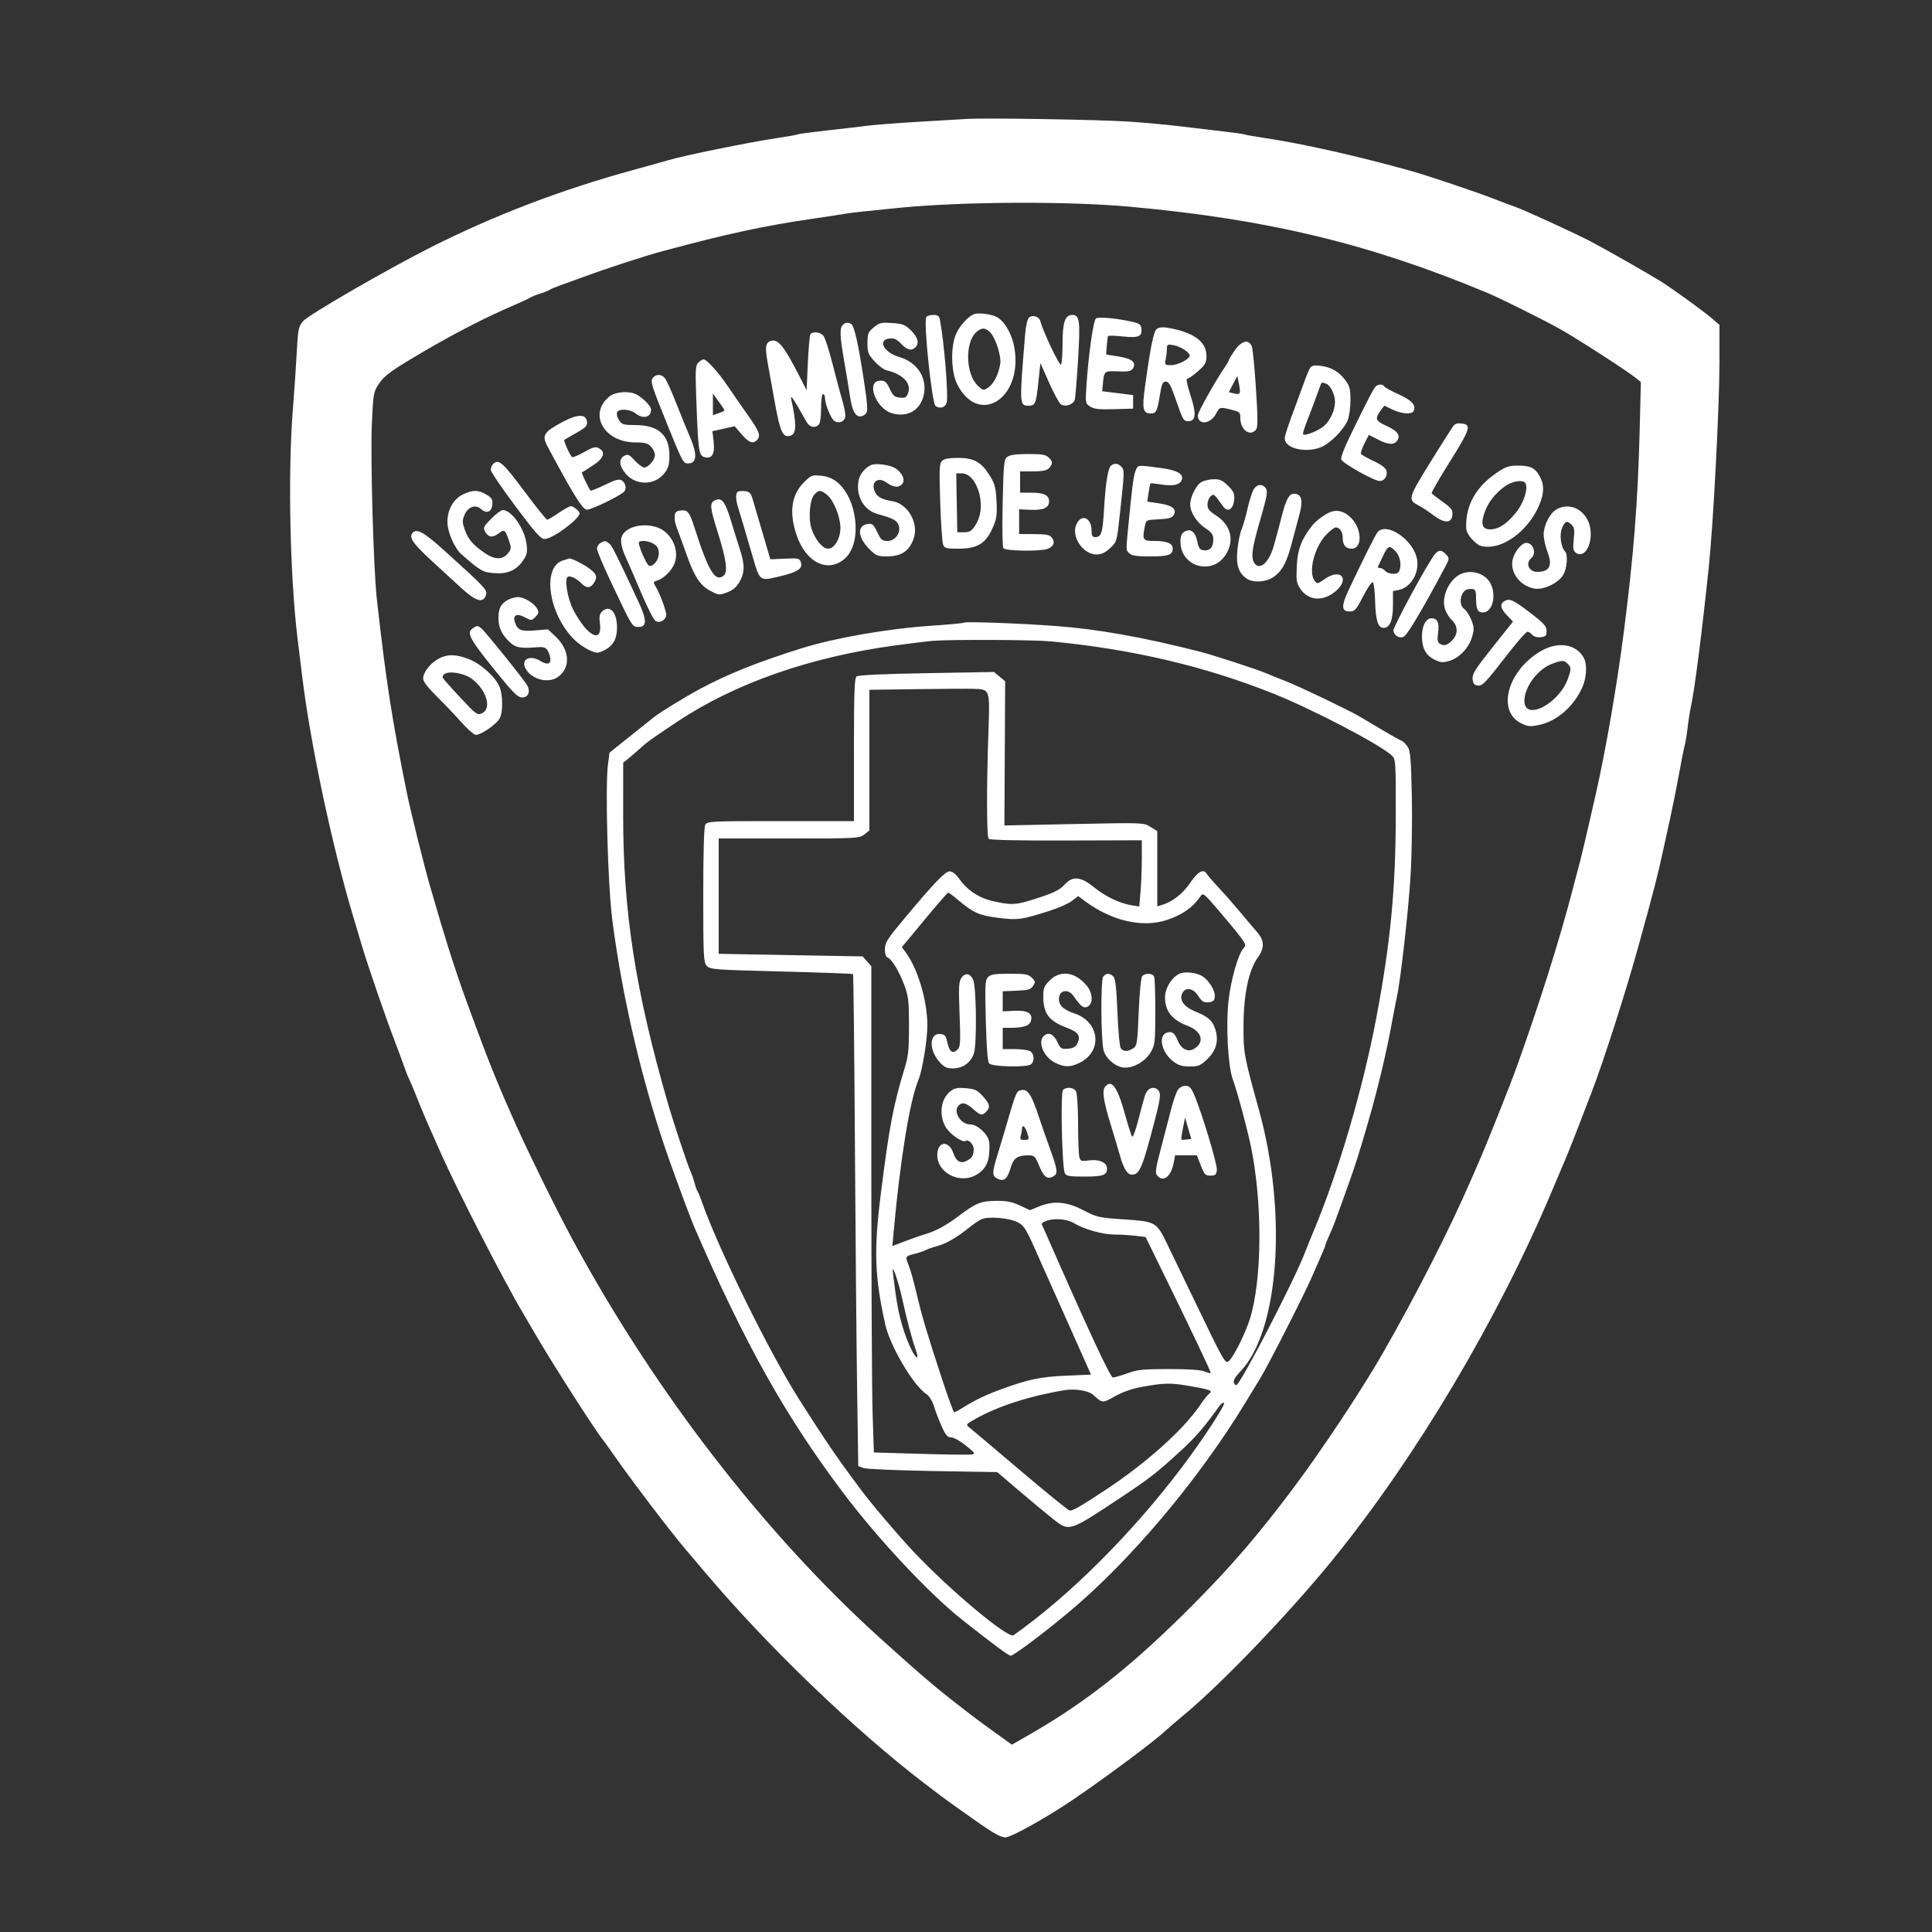 <svg xmlns="http://www.w3.org/2000/svg" width="1000" height="1000" viewBox="0 0 1000 1000"><rect x="0" y="0" width="1000" height="1000" fill="#333333" stroke="none"/><path d="M 500 61.585 C 496.975 61.786, 485.950 62.439, 475.500 63.035 C 465.050 63.632, 453.125 64.550, 449 65.075 C 444.875 65.600, 435.225 66.726, 427.556 67.576 C 419.887 68.426, 413.307 69.310, 412.934 69.541 C 412.562 69.771, 407.586 70.659, 401.878 71.515 C 387.286 73.702, 353.262 80.653, 345.500 83.033 C 343.850 83.539, 335.750 85.798, 327.500 88.054 C 290.743 98.106, 255.738 111.484, 223 127.992 C 200.721 139.226, 159.552 163.024, 156.894 166.204 C 154.504 169.065, 154.237 170.319, 153.666 181.411 C 153.324 188.060, 152.369 202.050, 151.543 212.500 C 148.954 245.271, 150.094 298.841, 154.065 331 C 154.642 335.675, 155.751 344.675, 156.528 351 C 160.760 385.425, 171.970 438.138, 182.644 473.809 C 184.074 478.589, 186.043 485.200, 187.018 488.500 C 190.298 499.593, 199.559 526.519, 204.560 539.500 C 206.043 543.350, 208.054 548.797, 209.029 551.605 C 210.004 554.413, 211.252 557.563, 211.801 558.605 C 212.351 559.647, 214.040 563.650, 215.555 567.500 C 218.101 573.969, 221.116 581.081, 224.457 588.500 C 225.200 590.150, 226.803 593.750, 228.019 596.500 C 236.676 616.066, 260.737 662.915, 270.955 680.097 C 271.805 681.526, 274.434 686.026, 276.798 690.097 C 285.794 705.593, 308.230 740.641, 312.263 745.500 C 312.719 746.050, 315.298 749.650, 317.993 753.500 C 327.380 766.911, 346.745 792.379, 354.491 801.500 C 356.826 804.250, 361.587 809.875, 365.071 814 C 397.176 852.015, 442.183 895.310, 478.379 922.998 C 484.496 927.677, 490.625 932.277, 492 933.220 C 493.375 934.163, 496.300 936.229, 498.500 937.811 C 513.327 948.475, 517.534 951, 520.471 951 C 523.352 951, 541.288 941.016, 554.886 931.843 C 571.268 920.792, 598.092 900.831, 602.988 896.049 C 603.860 895.197, 608.607 891.135, 613.537 887.023 C 633.014 870.776, 668.081 834.108, 690.065 807 C 733.255 753.743, 775.467 682.652, 803.475 616 C 806.595 608.575, 809.741 601.150, 810.467 599.500 C 811.778 596.520, 817.923 580.822, 823.777 565.500 C 830.132 548.869, 841.698 512.787, 847.979 490 C 856.304 459.801, 857.827 453.919, 860.537 441.500 C 861.258 438.200, 863.032 430.100, 864.480 423.500 C 865.928 416.900, 867.993 406.580, 869.068 400.566 C 870.142 394.553, 871.437 388.028, 871.944 386.066 C 872.451 384.105, 873.166 379.800, 873.533 376.500 C 873.900 373.200, 874.637 368.475, 875.171 366 C 877.176 356.715, 880.773 328.663, 884.469 293.500 C 886.785 271.459, 889.969 210.478, 889.986 187.828 L 890 168.156 885.836 164.592 C 881.435 160.824, 864.890 148.876, 859.401 145.500 C 851.943 140.914, 830.936 128.953, 823.500 125.060 C 815.062 120.642, 788.248 108.355, 784 106.959 C 782.625 106.507, 777.900 104.733, 773.500 103.017 C 764.265 99.414, 738.801 90.841, 730.299 88.472 C 702.545 80.739, 674.517 74.416, 655.122 71.513 C 649.414 70.658, 644.464 69.787, 644.122 69.576 C 643.780 69.365, 639 68.688, 633.500 68.072 C 628 67.455, 618.100 66.280, 611.500 65.460 C 604.900 64.640, 592.750 63.514, 584.500 62.957 C 568.928 61.908, 509.630 60.944, 500 61.585 M 465.500 107.555 C 452.300 108.834, 439.925 110.180, 438 110.546 C 436.075 110.912, 428.650 112.054, 421.500 113.084 C 396.100 116.743, 376.311 121.005, 343 129.992 C 333.351 132.595, 314.486 138.747, 301.500 143.526 C 297.650 144.942, 292.475 146.818, 290 147.693 C 287.525 148.568, 285.050 149.611, 284.500 150.011 C 283.950 150.412, 281.700 151.307, 279.500 152 C 277.300 152.693, 275.050 153.598, 274.500 154.010 C 273.950 154.422, 270.125 156.206, 266 157.975 C 249.413 165.089, 231.037 174.736, 211.326 186.680 C 201.801 192.451, 198.505 195.032, 196.182 198.540 C 193.287 202.909, 193.193 203.448, 192.463 219.761 C 191.683 237.176, 193.326 294.704, 195.039 310 C 199.784 352.359, 202.802 371.871, 210.508 410 C 212.503 419.870, 219.557 448.274, 222.678 459 C 228.225 478.062, 229.350 481.841, 231.762 489.500 C 235.111 500.137, 238.460 510.069, 241.371 518 C 249.412 539.912, 252.316 547.567, 255.975 556.500 C 258.229 562, 260.491 567.400, 261.002 568.500 C 261.514 569.600, 263.096 573.200, 264.517 576.500 C 271.023 591.600, 287.068 624.424, 296.291 641.500 C 338.788 720.184, 395.774 793.970, 456.056 848.365 C 477.438 867.659, 485.583 874.566, 499.500 885.205 C 500.050 885.626, 501.850 887.019, 503.500 888.301 C 505.150 889.582, 510.381 893.426, 515.126 896.842 L 523.751 903.052 533.626 897.367 C 562.706 880.623, 586.735 861.527, 617.010 831.102 C 637.146 810.866, 650.664 795.184, 669.122 770.646 C 683.744 751.208, 704.614 719.783, 715.500 700.813 C 732.818 670.635, 750.740 635.434, 761.483 610.500 C 762.904 607.200, 764.473 603.600, 764.969 602.500 C 768.911 593.756, 781.516 562.131, 785.495 551 C 796.823 519.319, 806.942 487.283, 813.449 462.500 C 814.893 457, 816.730 450.025, 817.532 447 C 818.924 441.751, 821.808 429.469, 825.985 411 C 831.196 387.960, 836.870 355.165, 840.432 327.500 C 845.576 287.548, 847.766 259.746, 848.693 222.623 L 849.313 197.745 846.907 195.795 C 842.173 191.959, 816.335 175.264, 807.500 170.333 C 798.219 165.153, 776.558 154.387, 769.500 151.446 C 708.892 126.191, 656.462 113.551, 585.290 107.034 C 552.861 104.064, 499.115 104.298, 465.500 107.555 M 504 162.651 C 501.100 163.808, 496.819 168.543, 494.920 172.695 C 491.947 179.192, 492.217 192.522, 495.451 198.903 C 506.469 220.647, 529.205 206.583, 525.149 180.532 C 524.080 173.660, 520.530 167.049, 516.489 164.401 C 513.834 162.661, 506.537 161.639, 504 162.651 M 479.438 164.100 C 477.923 166.551, 482.365 208.978, 484.262 210.183 C 486.592 211.663, 489.049 211.001, 489.942 208.652 C 491.060 205.712, 488.667 176.189, 486.423 165.250 C 486.072 163.535, 485.267 163, 483.040 163 C 481.433 163, 479.812 163.495, 479.438 164.100 M 532.665 164.356 C 531.778 165.066, 531.001 168.346, 530.615 173 C 527.587 209.571, 527.609 210, 532.476 210 C 535.835 210, 536.318 208.814, 537.478 197.710 L 538.500 187.920 543.039 198.126 C 545.536 203.739, 548.279 208.773, 549.134 209.313 C 551.521 210.819, 555.701 209.336, 556.334 206.759 C 556.639 205.516, 557.397 196.095, 558.018 185.821 C 559.215 166.015, 558.819 163, 555.022 163 C 551.298 163, 550.001 166.728, 549.985 177.473 C 549.976 182.988, 549.625 188.042, 549.204 188.705 C 548.517 189.785, 540.172 172.322, 538.525 166.358 C 537.824 163.819, 534.677 162.744, 532.665 164.356 M 567.293 164.786 C 565.963 165.645, 563.486 182.834, 562.416 198.638 C 561.734 208.703, 561.748 208.789, 564.247 210.426 C 566.246 211.736, 568.794 212.016, 576.632 211.788 L 586.500 211.500 586.500 208 L 586.500 204.500 578.500 203.500 L 570.500 202.500 570.774 199.500 C 571.471 191.878, 571.410 191.934, 578.637 192.230 C 584.009 192.450, 585.436 192.176, 586.358 190.750 C 588.370 187.638, 585.946 185.603, 578.913 184.500 L 572.539 183.500 572.864 179.002 C 573.043 176.528, 573.346 174.249, 573.539 173.937 C 573.732 173.625, 577.152 173.719, 581.140 174.145 C 589.311 175.018, 591.279 174.194, 590.801 170.104 C 590.543 167.905, 589.775 167.376, 585.448 166.420 C 577.824 164.735, 568.651 163.909, 567.293 164.786 M 436.200 168.200 C 434.510 169.890, 434.696 174.060, 437.068 187.651 C 438.206 194.168, 439.570 202.425, 440.099 206 C 441.242 213.728, 443.567 216.837, 446.878 215.065 C 449.500 213.662, 449.505 212.650, 446.985 195.896 C 444.381 178.591, 442.171 168.729, 440.686 167.784 C 438.978 166.699, 437.571 166.829, 436.200 168.200 M 452.200 169.485 C 449.326 171.903, 449 172.729, 449 177.586 C 449 182.399, 449.400 183.436, 452.628 187.010 C 454.624 189.219, 457.436 191.309, 458.878 191.655 C 467.470 193.715, 471.909 198.479, 469.976 203.563 C 469.163 205.700, 468.460 206.075, 465.751 205.813 C 463.024 205.551, 462.182 204.815, 460.526 201.250 C 458.890 197.728, 458.071 197, 455.744 197 C 447.891 197, 453.229 211.638, 461.938 213.983 C 469.629 216.054, 475.963 212.565, 477.958 205.158 C 480.368 196.204, 475.060 187.530, 465.500 184.802 C 457.422 182.496, 453.971 175.846, 460.519 175.204 C 462.806 174.980, 464.245 175.646, 466.456 177.954 C 469.553 181.187, 471.839 181.761, 473.800 179.800 C 475.925 177.675, 475.087 174.477, 471.493 170.993 C 468.408 168.003, 467.229 167.546, 461.693 167.193 C 456.015 166.832, 455.087 167.056, 452.200 169.485 M 598.762 170.242 C 597.107 171.511, 595.511 179.345, 592.598 200.500 C 591.075 211.561, 591.611 214, 595.567 214 C 598.471 214, 598.954 213.014, 600.419 204.089 C 601.317 198.615, 601.827 197.500, 603.433 197.500 C 604.971 197.500, 606.007 199.350, 608.498 206.545 C 612.275 217.456, 612.587 218, 615.080 218 C 618.990 218, 619.325 214.193, 616.246 204.746 C 614.375 199.005, 613.799 196, 614.569 196 C 615.215 196, 617.703 194.261, 620.099 192.134 C 623.904 188.758, 624.455 187.750, 624.455 184.167 C 624.455 176.686, 617.660 171.851, 603.951 169.574 C 601.772 169.212, 599.770 169.470, 598.762 170.242 M 505.237 171.993 C 499.365 177.464, 499.841 193.599, 506.050 199.548 C 508.841 202.222, 508.975 202.247, 511.539 200.567 C 514.310 198.751, 516.839 193.766, 517.709 188.409 C 518.343 184.497, 515.500 175.324, 512.700 172.250 C 510.172 169.473, 508.022 169.399, 505.237 171.993 M 419.438 173.101 C 419.064 173.706, 418.475 180.456, 418.129 188.100 L 417.500 201.999 414.570 196.249 C 405.640 178.723, 402.665 175.040, 398.679 176.570 C 396.150 177.540, 395.906 179.961, 397.475 188.519 C 398.279 192.908, 399.862 201.675, 400.992 208 C 403.851 224.005, 405.298 226.974, 409.462 225.376 C 412.277 224.296, 412.294 219.229, 409.525 206.500 C 408.909 203.667, 411.017 206.821, 417.377 218.250 C 418.987 221.144, 421.782 221.818, 423.800 219.800 C 424.514 219.086, 425 215.644, 425 211.300 C 425 207.100, 425.425 204, 426 204 C 426.550 204, 427 204.820, 427 205.822 C 427 209.270, 430.203 217.039, 432.028 218.015 C 434.308 219.235, 436.750 218.363, 437.479 216.067 C 437.784 215.106, 437.183 211.435, 436.143 207.910 C 435.103 204.384, 432.773 195.650, 430.966 188.500 C 429.158 181.350, 427.007 174.713, 426.185 173.750 C 424.515 171.796, 420.484 171.408, 419.438 173.101 M 639.048 181.430 C 637.372 183.867, 636 186.135, 636 186.471 C 636 186.806, 635.159 188.300, 634.131 189.790 C 629.289 196.808, 620 213.352, 620 214.957 C 620 220.269, 626.587 219.633, 629.478 214.043 C 631.251 210.614, 631.421 210.574, 637.557 212.119 C 641.641 213.147, 642 213.493, 642 216.396 C 642 222.442, 646.956 226.167, 650.046 222.444 C 651.099 221.176, 651.106 217.260, 650.088 201.297 C 649.401 190.522, 648.436 180.648, 647.944 179.353 C 646.429 175.368, 642.605 176.260, 639.048 181.430 M 604 180.400 C 604 181.692, 603.719 184.156, 603.375 185.875 C 602.774 188.882, 602.878 189, 606.125 188.996 C 609.954 188.992, 616.344 185.533, 615.760 183.781 C 615.134 181.902, 610.750 179.247, 607.250 178.626 C 604.342 178.111, 604 178.297, 604 180.400 M 361.458 187.685 C 359.954 189.189, 359.841 191.263, 360.411 206.935 C 361.390 233.841, 361.688 235.884, 364.754 236.653 C 368.595 237.617, 370.122 234.891, 369.362 228.425 L 368.748 223.200 374.507 221.911 L 380.267 220.622 383.883 224.826 C 387.585 229.130, 389.682 229.918, 391.800 227.800 C 393.930 225.670, 393.109 223.382, 387.250 215.119 C 384.087 210.659, 379.475 203.994, 377 200.309 C 372.070 192.967, 365.832 186, 364.189 186 C 363.614 186, 362.384 186.758, 361.458 187.685 M 678.353 190.143 C 677.765 190.889, 676.568 193.525, 675.693 196 C 674.818 198.475, 672.924 203.650, 671.485 207.500 C 666.436 221.011, 665 225.328, 665 227.002 C 665 232.009, 675.491 234.612, 683.439 231.576 C 688.384 229.688, 695.394 222.694, 697.576 217.472 C 698.359 215.598, 699 210.987, 699 207.226 C 699 201.498, 698.593 199.837, 696.494 196.992 C 693.163 192.477, 689.273 190.136, 683.871 189.396 C 680.718 188.964, 679.111 189.181, 678.353 190.143 M 337.946 195.565 C 336.492 197.317, 337.067 199.174, 345.505 220 C 353.614 240.013, 353.703 240.168, 356.785 239.813 C 360.739 239.357, 360.872 234.854, 357.186 226.303 C 355.572 222.561, 352.309 214.550, 349.933 208.500 C 347.557 202.450, 344.956 196.713, 344.152 195.750 C 342.339 193.580, 339.660 193.500, 337.946 195.565 M 638.245 198.755 L 636.046 202.973 638.570 203.607 C 641.972 204.461, 642.295 203.899, 641.299 198.858 L 640.444 194.536 638.245 198.755 M 683.333 199.750 C 682.087 203.355, 677.853 214.674, 675.972 219.428 C 674.899 222.138, 674.239 224.572, 674.505 224.838 C 675.453 225.787, 682.551 222.931, 685.298 220.494 C 688.598 217.568, 691 212.297, 691 207.982 C 691 204.259, 688.677 199.474, 686.455 198.621 C 684.162 197.741, 684.007 197.798, 683.333 199.750 M 712.334 199.773 C 711.237 200.470, 708.093 206.511, 698.057 227.204 C 695.735 231.990, 693.985 236.715, 694.168 237.704 C 694.511 239.559, 711.061 248.895, 714.128 248.964 C 716.511 249.017, 718.309 246.362, 717.649 243.763 C 717.256 242.214, 715.172 240.607, 711.046 238.670 C 707.731 237.113, 704.773 235.441, 704.472 234.955 C 704.172 234.469, 704.955 232.054, 706.213 229.589 L 708.500 225.107 713.412 227.602 C 718.755 230.315, 721.732 230.400, 723.307 227.886 C 724.980 225.215, 723.316 223.034, 717.613 220.423 C 711.822 217.772, 711.453 216.689, 714.823 212.230 L 716.540 209.959 720.721 211.980 C 725.251 214.168, 730.490 214.635, 731.535 212.943 C 733.317 210.060, 730.916 207.230, 724.101 204.183 C 720.289 202.478, 716.880 200.615, 716.526 200.042 C 715.777 198.830, 713.996 198.715, 712.334 199.773 M 315.615 205.088 C 304.218 214.053, 312.536 229, 328.921 229 C 333.807 229, 335.301 229.407, 336.961 231.189 C 338.082 232.392, 339 234.332, 339 235.500 C 339 238.007, 335.566 242, 333.410 242 C 332.578 242, 330.409 240.375, 328.590 238.389 C 325.694 235.228, 325.016 234.921, 323.141 235.924 C 320.097 237.554, 320.450 241.304, 324.031 245.383 C 329.428 251.529, 339.215 251.210, 344.077 244.730 C 346.022 242.137, 346.495 240.317, 346.477 235.500 C 346.436 225.029, 340.643 220, 328.622 220 C 322.717 220, 321.880 219.746, 320.413 217.508 C 319.515 216.137, 319.040 214.337, 319.359 213.508 C 320.187 211.348, 325.988 211.644, 329 214 C 332.924 217.069, 337 216.043, 337 211.987 C 337 210.223, 332.776 205.900, 329.316 204.122 C 325.668 202.248, 318.591 202.747, 315.615 205.088 M 369 209.298 L 369 214.896 372 213.850 C 373.650 213.275, 375 212.619, 375 212.394 C 375 212.168, 373.650 210.119, 372 207.841 L 369 203.700 369 209.298 M 291.402 218.279 C 281.473 223.524, 280.322 225.342, 283.351 231 C 296.670 255.880, 301.372 263.480, 303.650 263.806 C 305.533 264.075, 319.333 257.532, 322.798 254.726 C 324.501 253.348, 323.948 249.985, 321.796 248.636 C 320.470 247.805, 318.537 248.322, 313.064 250.969 C 309.199 252.839, 305.858 254.174, 305.641 253.935 C 304.789 252.998, 300.879 244.793, 301.180 244.574 C 301.356 244.447, 303.863 242.839, 306.750 241.003 C 312.512 237.337, 313.700 233.980, 309.945 231.971 C 308.259 231.068, 306.905 231.427, 302.402 233.968 C 299.384 235.672, 296.562 236.847, 296.131 236.581 C 295.119 235.956, 291.559 228.083, 292.094 227.653 C 292.317 227.474, 295.113 225.856, 298.306 224.058 C 303.347 221.220, 304.072 220.440, 303.806 218.144 C 303.354 214.236, 298.965 214.284, 291.402 218.279 M 751.401 221.691 C 750.454 223.236, 748.649 226.075, 747.390 228 C 746.130 229.925, 742.606 235.550, 739.558 240.500 C 728.812 257.951, 728.623 258.723, 734.371 261.688 C 736.092 262.575, 739.505 264.829, 741.955 266.697 C 747.621 271.017, 751.374 270.942, 751.762 266.500 C 751.989 263.887, 751.313 262.994, 746.512 259.575 C 743.480 257.416, 741 255.486, 741 255.285 C 741 254.619, 745.031 247.593, 749.482 240.500 C 761.253 221.746, 761.897 219.734, 756.303 219.191 C 753.721 218.941, 752.799 219.411, 751.401 221.691 M 521.441 236.417 C 519.649 237.725, 519.460 239.549, 518.977 260.167 C 518.684 272.679, 518.847 283.050, 519.349 283.750 C 520.423 285.248, 538.539 285.506, 542.299 284.077 C 545.389 282.902, 546.237 280.706, 544.511 278.347 C 543.402 276.832, 541.755 276.491, 535.330 276.453 L 527.500 276.405 527.500 270.009 L 527.500 263.612 533.186 263.876 C 539.979 264.190, 543 262.844, 543 259.500 C 543 256.269, 540.339 255, 533.566 255 L 528 255 528 249.500 L 528 244 533.918 244 C 540.847 244, 542.697 243.435, 544.051 240.905 C 544.813 239.480, 544.573 238.573, 543.023 237.023 C 541.299 235.299, 539.700 235, 532.191 235 C 526.170 235, 522.768 235.448, 521.441 236.417 M 487.579 238.564 C 486.221 239.922, 486.099 242.723, 486.652 259.814 C 487.003 270.641, 487.663 280.512, 488.120 281.750 C 488.874 283.794, 489.601 284, 496.041 284 C 506.058 284, 510.328 281.315, 514.042 272.681 C 515.871 268.429, 516.159 266.246, 515.797 259.360 C 515.433 252.417, 514.900 250.373, 512.401 246.331 C 507.970 239.163, 504.150 237, 495.924 237 C 491.106 237, 488.690 237.453, 487.579 238.564 M 255.200 240.200 C 254.540 240.860, 254 242.192, 254 243.161 C 254 244.129, 259.730 252.589, 266.733 261.961 C 277.090 275.821, 279.918 279, 281.889 279 C 285.959 279, 300 268.640, 300 265.637 C 300 264.608, 296.802 262, 295.541 262 C 294.817 262, 291.935 263.575, 289.136 265.500 C 286.338 267.425, 283.674 269, 283.218 269 C 282.761 269, 277.352 262.250, 271.198 254 C 260.139 239.176, 258.037 237.363, 255.200 240.200 M 451 240.653 C 447.926 241.885, 445.011 245.423, 444.404 248.660 C 442.885 256.754, 447.085 264.135, 454.324 266.094 C 462.029 268.180, 464.163 269.298, 465.091 271.740 C 466.538 275.546, 463.466 280, 459.395 280 C 456.606 280, 455.960 279.446, 454.075 275.437 C 452.238 271.528, 451.556 270.919, 449.316 271.187 C 443.501 271.883, 443.800 278.035, 449.947 284.183 C 453.389 287.624, 454.275 288, 458.948 288 C 466.799 288, 471.009 285.041, 473.104 278.047 C 475.417 270.328, 469.661 260.682, 462 259.440 C 456.546 258.556, 454.065 257.237, 452.854 254.578 C 450.513 249.441, 454.423 246.458, 459.032 249.865 C 462.434 252.380, 465.262 252.595, 467.025 250.470 C 468.683 248.472, 467.062 244.742, 463.531 242.428 C 460.839 240.664, 453.549 239.632, 451 240.653 M 575.262 240.817 C 573.542 241.909, 572.285 249.398, 571.454 263.500 C 570.722 275.915, 570.064 278, 566.878 278 C 565.419 278, 565 277.261, 565 274.691 C 565 267.989, 559.863 265.713, 557.213 271.241 C 554.197 277.534, 560.430 287, 567.591 287 C 570.082 287, 571.999 286.104, 574.546 283.750 C 578.011 280.549, 578.084 280.312, 579.438 268 C 582.058 244.170, 582.092 243.235, 580.408 241.551 C 578.699 239.842, 577.146 239.620, 575.262 240.817 M 588.151 242.750 C 586.925 245.085, 586.247 249.662, 584.486 267.500 C 582.677 285.819, 582.671 284.528, 584.571 286.429 C 585.773 287.630, 588.315 288, 595.371 288 C 604.867 288, 607 287.236, 607 283.835 C 607 281.265, 603.888 280, 597.566 280 C 591.445 280, 591.145 279.525, 592.616 272.168 C 593.221 269.143, 593.353 269.081, 599.762 268.793 C 604.676 268.572, 606.563 268.067, 607.390 266.750 C 609.352 263.627, 606.949 261.595, 600.071 260.563 L 593.829 259.626 594.508 255.063 C 594.882 252.553, 595.311 250.372, 595.461 250.215 C 595.612 250.059, 598.205 250.318, 601.223 250.791 C 607.172 251.724, 610.701 250.944, 611.643 248.487 C 612.873 245.284, 609.282 243.298, 600.141 242.126 C 588.974 240.693, 589.239 240.680, 588.151 242.750 M 774.957 244.529 C 763.849 252.004, 758.460 261.674, 758.894 273.350 C 758.961 275.163, 760.237 277.437, 762.400 279.600 C 765.237 282.437, 766.529 283, 770.204 283 C 779.222 283, 789.965 274.885, 795.579 263.833 C 798.995 257.108, 799.587 252.040, 797.477 247.593 C 795.029 242.434, 792.506 241, 785.878 241 C 781.038 241, 779.427 241.521, 774.957 244.529 M 495.224 260.250 L 495.500 275.500 498.960 275.500 C 501.753 275.500, 502.846 274.869, 504.626 272.227 C 507.603 267.810, 508.440 262.003, 506.979 255.913 C 505.407 249.358, 501.775 245, 497.885 245 L 494.948 245 495.224 260.250 M 416.119 249.646 C 409.682 256.083, 408.373 265, 412.167 276.559 C 417.035 291.388, 428.884 297.047, 437.681 288.743 C 446.333 280.578, 443.751 257.887, 433.214 249.479 C 430.812 247.563, 428.173 246.531, 424.860 246.213 C 420.303 245.775, 419.788 245.977, 416.119 249.646 M 621.871 249.508 C 619.134 250.996, 615.965 257.397, 616.048 261.270 C 616.134 265.262, 619.409 270.370, 623.750 273.282 C 627.321 275.676, 628 276.662, 628 279.444 C 628 283.283, 626.072 285.292, 622.833 284.827 C 621.038 284.569, 620.378 283.600, 619.720 280.254 C 618.734 275.245, 616.123 273.282, 613.023 275.218 C 611.555 276.134, 611 277.549, 611 280.373 C 611 293.409, 627.488 298.108, 634.463 287.059 C 639.174 279.596, 637.058 271.587, 629.036 266.523 C 625.853 264.514, 625 263.369, 625 261.110 C 625 259.534, 625.727 257.642, 626.615 256.905 C 628.325 255.485, 628.156 255.348, 633.168 262.215 C 635.511 265.425, 638.391 263.587, 638.813 258.611 C 639.074 255.524, 638.562 254.362, 635.663 251.463 C 632.886 248.686, 631.438 248.008, 628.350 248.040 C 626.232 248.062, 623.317 248.723, 621.871 249.508 M 778.830 251.791 C 773.745 255.544, 770.249 260.044, 768.443 265.159 C 766.289 271.259, 767.166 274.001, 771.269 273.996 C 775.677 273.991, 780.101 271.079, 784.874 265.040 C 788.801 260.073, 791.124 252.627, 789.544 250.071 C 788.323 248.096, 782.589 249.016, 778.830 251.791 M 648.648 253.750 C 647.875 255.262, 646.530 259.670, 645.657 263.545 C 644.784 267.419, 643.416 272.153, 642.618 274.063 C 641.820 275.974, 640.854 280.715, 640.471 284.600 C 639.704 292.385, 641.020 296.500, 645.217 299.439 C 648.509 301.745, 655.087 301.416, 659.048 298.747 C 663.570 295.699, 666.023 291.172, 668.646 281.032 C 669.860 276.339, 671.593 269.845, 672.497 266.599 C 674.352 259.941, 673.913 256.472, 671.122 255.742 C 667.468 254.787, 665.903 257.290, 663.032 268.682 C 661.949 272.982, 660.228 279.379, 659.207 282.899 C 656.666 291.660, 651.527 295.722, 648.988 290.977 C 647.505 288.207, 648.178 283.342, 651.748 271 C 656.016 256.251, 656.378 254.161, 654.966 252.459 C 653.058 250.160, 650.180 250.748, 648.648 253.750 M 239.385 256.039 C 234.542 258.436, 231.449 264.164, 231.591 270.468 C 231.708 275.615, 235.313 283.815, 238.799 286.860 C 248.756 295.559, 249.818 296.174, 255.715 296.654 C 262.723 297.225, 267.316 295.201, 270.815 290 C 272.812 287.031, 273.071 285.741, 272.524 281.500 C 271.500 273.566, 264.782 264, 260.234 264 C 259.410 264, 256.740 265.997, 254.300 268.437 C 250.404 272.333, 250.001 273.133, 250.997 274.994 C 252.693 278.163, 254.817 278.511, 258.019 276.144 C 261.151 273.829, 261.378 273.985, 263.461 279.891 C 264.766 283.587, 264.720 284.086, 262.864 286.446 C 260.157 289.888, 255.974 289.771, 250.680 286.106 C 244.781 282.022, 242.295 279.087, 240.552 274.147 C 239.232 270.405, 239.219 269.412, 240.452 266.461 C 242.193 262.295, 246.137 260.909, 248.966 263.469 C 251.823 266.055, 254.444 265.066, 254.812 261.265 C 255.076 258.539, 254.616 257.736, 251.812 256.027 C 247.620 253.471, 244.566 253.474, 239.385 256.039 M 381.714 254.619 C 380.719 255.614, 380.824 258.799, 381.970 262.429 C 382.503 264.118, 383.797 268.425, 384.846 272 C 385.894 275.575, 388.007 282.775, 389.540 288 C 393.349 300.979, 393.103 300.790, 403.148 298.430 C 412.834 296.155, 415.576 294.390, 414.533 291.103 C 413.853 288.962, 413.374 288.850, 406.271 289.165 L 398.731 289.500 394.762 276 C 392.579 268.575, 390.260 260.700, 389.609 258.500 C 388.604 255.109, 387.967 254.455, 385.426 254.203 C 383.777 254.039, 382.107 254.227, 381.714 254.619 M 421.466 256.037 C 419.105 258.646, 418.316 268.387, 420.039 273.644 C 421.897 279.312, 425.788 284, 428.633 284 C 431.883 284, 434.991 278.767, 434.996 273.287 C 435.001 267.665, 431.562 259.033, 428.209 256.255 C 424.864 253.483, 423.809 253.449, 421.466 256.037 M 369.692 259.153 C 367.277 260.504, 367.563 263.085, 371.500 275.500 C 375.880 289.312, 376.834 296.063, 374.660 297.867 C 370.226 301.547, 366.755 295.876, 359.441 273 C 356.915 265.099, 355.952 263.869, 352.555 264.201 C 350.118 264.440, 349.440 265.018, 349.202 267.059 C 349.038 268.466, 349.436 270.941, 350.086 272.559 C 350.736 274.176, 352.998 280.395, 355.112 286.377 C 359.492 298.770, 362.388 303.137, 368.187 306.096 C 372.059 308.071, 372.465 308.094, 376.454 306.571 C 379.450 305.426, 381.271 303.862, 382.825 301.098 C 385.517 296.309, 385.565 292.382, 383.029 284.570 C 381.945 281.232, 379.777 274.265, 378.212 269.090 C 375.254 259.313, 373.357 257.101, 369.692 259.153 M 805.756 263.569 C 802.264 265.464, 799 271.813, 799.001 276.710 C 799.001 278.795, 799.906 282.882, 801.013 285.793 C 803.708 292.885, 802.062 296, 795.618 296 C 791.414 296, 789.431 291.547, 792.500 289 C 795.469 286.536, 793.722 281, 789.974 281 C 787.817 281, 784.533 284.732, 783.213 288.687 C 780.934 295.510, 786.416 303.382, 794.343 304.668 C 798.995 305.423, 806.529 301.820, 809.094 297.613 C 811.070 294.374, 811.667 287.099, 810.093 285.450 C 807.909 283.163, 807.064 276.782, 808.492 273.365 C 810.071 269.585, 811.099 269.242, 813.537 271.680 C 814.892 273.034, 815.093 274.461, 814.576 279.031 C 814.080 283.411, 814.272 284.981, 815.419 285.933 C 819.139 289.020, 823.270 284.138, 823.374 276.532 C 823.520 265.911, 814.148 259.016, 805.756 263.569 M 689.525 264.714 C 686.698 265.457, 681.402 269.220, 679.148 272.085 C 673.598 279.140, 671.628 284.336, 671.217 293 C 670.854 300.645, 671.049 301.844, 673.157 304.923 C 677.375 311.085, 685.112 311.474, 691.521 305.847 C 698.767 299.486, 693.853 294.058, 685.862 299.596 C 681.910 302.335, 681.739 302.363, 680.391 300.520 C 677.047 295.947, 680.401 282.983, 686.572 276.629 C 688.510 274.633, 690.660 273, 691.348 273 C 693.493 273, 695 275.270, 695 278.500 C 695 282.172, 696.551 284, 699.665 284 C 705.092 284, 705.076 274.165, 699.639 268.400 C 696.443 265.010, 693.071 263.781, 689.525 264.714 M 325.277 273.973 C 320.269 277.026, 320.213 280.881, 325.029 291 C 325.683 292.375, 328.775 299.537, 331.900 306.916 C 335.024 314.295, 338.350 320.818, 339.290 321.411 C 341.340 322.704, 344.321 321.195, 344.830 318.606 C 345.169 316.885, 341.615 307.212, 339.220 303.336 C 338.013 301.383, 338.108 301.104, 340.191 300.471 C 343.155 299.571, 346.806 296.239, 348.595 292.800 C 351.708 286.817, 349.262 278.609, 343.125 274.439 C 338.475 271.279, 330.055 271.059, 325.277 273.973 M 713.024 275.471 C 711.882 276.847, 706.395 287.795, 698.337 304.776 C 694.158 313.582, 694.199 316.500, 698.500 316.500 C 701.231 316.500, 701.859 315.805, 705.500 308.753 C 707.700 304.492, 709.950 301.153, 710.500 301.334 C 711.050 301.514, 711.616 305.900, 711.758 311.081 C 712.032 321.117, 713.247 325, 716.112 325 C 719.367 325, 721 321.075, 721 313.252 L 721 305.950 723.986 305.353 C 730.763 303.997, 735.315 295.334, 733.113 287.983 C 730.220 278.327, 717.322 270.293, 713.024 275.471 M 213.667 275.667 C 211.392 277.942, 213.557 281.204, 223.242 290.097 C 228.875 295.268, 235.737 301.576, 238.492 304.112 C 246.136 311.152, 249.874 312.378, 251.419 308.350 C 252.523 305.474, 252 304.903, 230.238 285.198 C 219.645 275.607, 215.888 273.445, 213.667 275.667 M 310.750 281.080 C 309.788 281.641, 309 282.960, 309 284.011 C 309 285.062, 312.145 292.577, 315.988 300.711 C 327.407 324.876, 327.177 324.500, 330.548 324.500 C 334.899 324.500, 334.865 320.898, 330.428 311.386 C 318.746 286.348, 316.752 282.386, 315.260 281.250 C 313.310 279.766, 313.025 279.755, 310.750 281.080 M 330.764 280.569 C 329.935 281.398, 334.578 292.359, 335.952 292.817 C 338.064 293.521, 341 289.824, 341 286.460 C 341 284.130, 340.313 282.780, 338.535 281.615 C 336.108 280.025, 331.878 279.456, 330.764 280.569 M 715.848 287.750 C 714.613 290.363, 713.429 292.837, 713.218 293.250 C 713.006 293.663, 713.491 294, 714.294 294 C 715.098 294, 716.315 294.675, 717 295.500 C 717.685 296.325, 719.531 297, 721.103 297 C 723.318 297, 724.103 296.437, 724.589 294.500 C 725.426 291.165, 724.390 287.390, 721.975 284.975 C 719.114 282.114, 718.348 282.461, 715.848 287.750 M 742.772 286.750 C 739.522 290.446, 720.964 324.596, 721.225 326.398 C 721.624 329.154, 724.567 330.758, 726.750 329.409 C 728.735 328.183, 736.836 314.487, 747.831 293.768 C 750.271 289.169, 750.291 288.979, 748.516 287.018 C 746.274 284.540, 744.776 284.470, 742.772 286.750 M 291.485 290.058 C 280.287 293.317, 283.870 318.066, 297.448 331.253 C 299.396 333.144, 302.808 335.511, 305.030 336.514 C 308.809 338.218, 309.294 338.230, 312.487 336.708 C 317.429 334.351, 319.446 330.714, 319.354 324.328 C 319.241 316.560, 315.384 312.759, 311.527 316.615 C 310.336 317.807, 310.062 319.315, 310.484 322.365 C 312.030 333.532, 303.993 329.537, 296.673 315.500 C 293.773 309.940, 292.068 299.694, 293.857 298.588 C 295.142 297.794, 298.338 299.338, 301.076 302.076 C 303.637 304.637, 305.625 304.503, 307.500 301.641 C 309.487 298.608, 308.722 296.768, 304.175 293.640 C 301.100 291.525, 295.348 288.767, 294.685 289.090 C 294.583 289.140, 293.143 289.575, 291.485 290.058 M 756.500 296.943 C 750.225 299.502, 745.824 308.906, 747.923 315.267 C 748.547 317.158, 750.170 319.751, 751.529 321.027 C 754.755 324.058, 754.762 328.329, 751.545 331.545 C 748.943 334.148, 747.373 334.522, 745.101 333.083 C 744.059 332.424, 743.868 330.982, 744.351 327.452 C 745.056 322.310, 743.997 320, 740.934 320 C 738.093 320, 736 323.934, 736 329.272 C 736 335.551, 738.034 339.314, 742.600 341.480 C 745.762 342.981, 746.867 343.057, 750.353 342.012 C 755.480 340.476, 760.415 335.161, 762.013 329.454 C 763.063 325.703, 762.995 324.445, 761.546 320.823 C 760.613 318.491, 758.983 315.976, 757.925 315.235 C 754.535 312.861, 756.031 305.447, 760 304.951 C 763.511 304.512, 764 305.058, 764 309.418 C 764 315.351, 764.772 317, 767.550 317 C 772.450 317, 774.737 308.259, 771.483 301.967 C 768.923 297.016, 762.006 294.697, 756.500 296.943 M 262.775 310.559 C 259.236 312.480, 258 314.919, 258 319.984 C 258 324.828, 259.693 328.427, 263.814 332.344 C 266.880 335.259, 269.448 335.726, 278.339 334.988 C 282.365 334.654, 283.490 335.518, 284.636 339.823 C 285.654 343.652, 283.624 344.549, 279.588 342.055 C 274.284 338.776, 269.474 341.280, 272.002 346.003 C 274.957 351.525, 283.445 353.904, 288.462 350.617 C 295.436 346.047, 295.100 336.666, 287.711 329.620 L 283.642 325.740 276.833 326.311 C 269.575 326.919, 267.825 326.173, 266.466 321.893 C 265.343 318.353, 267.547 317.301, 271.560 319.462 C 275.050 321.342, 275.104 321.340, 277.142 319.302 C 278.863 317.581, 279.010 316.887, 278.037 315.068 C 276.509 312.214, 271.151 308.998, 268 309.044 C 266.625 309.064, 264.274 309.746, 262.775 310.559 M 778.750 311.088 C 776.180 312.573, 776.605 314.998, 780.064 318.566 L 783.128 321.727 772.516 335.074 C 763.581 346.312, 761.952 348.901, 762.202 351.460 C 762.421 353.695, 763.071 354.581, 764.658 354.807 C 767.276 355.180, 768.517 353.903, 780.259 338.750 C 785.267 332.288, 789.902 327, 790.560 327 C 791.217 327, 792.334 327.698, 793.042 328.551 C 793.826 329.495, 795.537 329.984, 797.415 329.801 C 800.081 329.541, 800.500 329.107, 800.500 326.608 C 800.500 324.173, 799.226 322.731, 792.440 317.486 C 783.554 310.617, 781.349 309.587, 778.750 311.088 M 499 322.275 C 498.725 322.555, 491.014 323.285, 481.865 323.899 C 459.527 325.397, 432.267 330.139, 415 335.530 C 392.231 342.639, 376.731 348.846, 362 356.756 C 354.695 360.678, 341.694 368.659, 338.500 371.182 C 337.950 371.617, 332.550 375.928, 326.501 380.763 L 315.502 389.554 314.695 395.527 C 313.184 406.723, 314.592 457.936, 316.908 476 C 322.234 517.551, 332.967 562.614, 346.797 601.500 C 351.556 614.883, 357.744 631.428, 359.512 635.500 C 385.685 695.776, 406.453 732.827, 436.300 772.500 C 454.402 796.561, 481.118 825.076, 498.136 838.500 C 514.754 851.609, 522.046 857, 523.159 857 C 524.616 857, 540.191 845.331, 552.890 834.726 C 585.229 807.718, 620.488 765.850, 645.098 725.236 C 647.519 721.241, 650.804 715.841, 652.398 713.236 C 656.520 706.501, 675.143 669.928, 678.997 661 C 680.778 656.875, 683.082 651.612, 684.118 649.305 C 685.153 646.998, 686 644.835, 686 644.500 C 686 644.165, 686.874 641.971, 687.943 639.626 C 690.087 634.919, 690.686 633.331, 697.422 614.500 C 701.743 602.422, 703.004 598.465, 708.096 581 C 713.026 564.091, 717.672 544.614, 720.500 529 C 721.346 524.325, 722.483 518.475, 723.025 516 C 724.988 507.038, 728.977 471.705, 730.102 453.315 C 730.735 442.967, 731.031 424.276, 730.761 411.780 C 730.347 392.682, 729.999 388.648, 728.576 386.476 C 727.645 385.055, 726.122 383.612, 725.192 383.268 C 724.261 382.925, 719.675 380.357, 715 377.561 C 710.325 374.766, 705.150 371.692, 703.500 370.731 C 697.553 367.266, 672.348 355.219, 665.500 352.569 C 661.650 351.079, 657.150 349.264, 655.500 348.536 C 651.221 346.648, 628.135 339.108, 621.281 337.360 C 591.535 329.775, 568.028 325.599, 546 323.985 C 527.463 322.627, 499.650 321.616, 499 322.275 M 244.441 325.419 C 241.442 327.612, 243.273 330.976, 256.127 346.890 C 265.613 358.633, 267.945 360.971, 270.183 360.984 C 273.420 361.003, 274.675 358.140, 272.899 354.788 C 271.450 352.055, 251.335 327.039, 249.146 325.250 C 247.214 323.670, 246.814 323.684, 244.441 325.419 M 483 331.685 C 480.525 331.870, 471.750 332.935, 463.500 334.053 C 419.352 340.033, 380.435 353.645, 350.566 373.554 C 336.362 383.022, 335.196 383.862, 331 387.653 C 329.075 389.392, 326.388 391.705, 325.030 392.795 L 322.559 394.775 322.542 421.638 C 322.510 471.690, 328.810 512.470, 345.539 570.500 C 348.539 580.907, 355.764 602.663, 357.493 606.500 C 358.237 608.150, 359.168 610.850, 359.561 612.500 C 359.954 614.150, 360.600 615.950, 360.996 616.500 C 361.392 617.050, 362.419 619.525, 363.278 622 C 371.514 645.735, 398.121 699.839, 413.438 724 C 423.718 740.215, 431.427 751.806, 436.717 759 C 440.155 763.675, 443.763 768.595, 444.734 769.934 C 449.843 776.976, 464.866 794.704, 473.113 803.425 C 491.908 823.297, 521.868 848.308, 524.588 846.396 C 553.326 826.193, 585.721 793.886, 611.722 759.500 C 622.175 745.676, 634.393 727.058, 633.552 726.236 C 633.137 725.831, 632.149 726.400, 631.356 727.500 C 623.053 739.026, 618.825 743.917, 610.838 751.235 C 598.645 762.408, 594.960 765.270, 579.982 775.200 C 553.181 792.969, 553.490 792.871, 545.086 786.254 C 541.765 783.639, 533.902 777.105, 527.612 771.733 L 516.176 761.967 482.838 761.402 C 464.502 761.091, 448.315 760.391, 446.866 759.845 L 444.232 758.853 443.639 718.677 C 443.313 696.580, 442.798 639.374, 442.494 591.554 C 442.190 543.734, 441.756 504.423, 441.530 504.197 C 441.304 503.971, 424.555 503.358, 404.309 502.835 C 369.030 501.924, 367.427 501.799, 365.750 499.831 C 364.157 497.963, 364 494.689, 364 463.323 C 364 441.485, 364.379 428.160, 365.035 426.934 C 366.031 425.074, 367.524 425, 404.035 425 L 442 425 442 388.122 C 442 358.726, 442.269 351.022, 443.325 350.145 C 444.200 349.419, 456.522 348.837, 479.575 348.431 L 514.500 347.816 517.385 350.221 L 520.269 352.626 520.074 389.941 L 519.878 427.256 555.890 426.516 C 591.841 425.778, 591.908 425.780, 595.451 427.970 L 599 430.163 599 449.649 L 599 469.135 601.250 468.464 C 606.822 466.801, 612.171 462.638, 616.023 456.966 C 620.085 450.984, 623.014 449.444, 624.700 452.404 C 625.140 453.176, 627.975 456.458, 631 459.698 C 634.025 462.937, 639.106 468.718, 642.290 472.544 C 645.475 476.370, 649.143 480.697, 650.441 482.161 C 654.491 486.725, 654.680 490.526, 651.103 495.506 C 646.374 502.092, 643.729 514.485, 643.637 530.500 C 643.554 544.876, 643.823 546.356, 651.634 574.500 C 666.439 627.848, 662.043 689.228, 641.932 709.950 C 639.521 712.435, 638.267 714.533, 638.630 715.478 C 638.951 716.315, 639.503 716.998, 639.857 716.997 C 641.881 716.986, 670.202 662.250, 675.557 648 C 676.280 646.075, 678.288 641.125, 680.018 637 C 692.836 606.444, 705.501 563.277, 712.439 526.500 C 719.723 487.887, 722.374 460.282, 722.445 422.278 C 722.498 394.324, 722.413 392.973, 720.500 391.137 C 714.672 385.544, 679.533 367.167, 659 358.973 C 623.497 344.806, 585.961 335.996, 544 331.980 C 535.150 331.134, 493.117 330.930, 483 331.685 M 797.515 337.023 C 780.206 347.169, 774.552 368.132, 787.430 374.419 C 790.864 376.095, 792.032 376.196, 796.671 375.223 C 805.827 373.303, 814.466 365.802, 818.981 355.852 C 821.181 351.003, 821.592 344.014, 819.872 340.684 C 816.083 333.350, 806.467 331.775, 797.515 337.023 M 227 340.946 C 222.797 343.177, 218.997 348.056, 219.007 351.210 C 219.011 352.718, 221.434 355.890, 226.102 360.500 C 230.001 364.350, 235.635 370.263, 238.621 373.640 C 241.608 377.017, 244.925 380.009, 245.993 380.288 C 248.294 380.890, 256.761 375.207, 258.660 371.787 C 260.380 368.688, 260.325 359.713, 258.560 355.489 C 256.371 350.250, 248.735 343.419, 242.433 341.061 C 235.701 338.542, 231.587 338.511, 227 340.946 M 803.625 343.469 C 796.095 346.153, 789.072 355.409, 789.022 362.715 C 788.948 373.534, 806.873 364.422, 811.573 351.252 C 813.323 346.348, 813.306 345.449, 811.429 343.571 C 809.543 341.686, 808.660 341.674, 803.625 343.469 M 230.128 348.840 C 229.374 349.351, 228.924 350.205, 229.128 350.737 C 229.333 351.270, 233.426 355.899, 238.225 361.025 C 246.494 369.856, 247.082 370.283, 249.475 369.193 C 254.687 366.819, 251.910 357.220, 244.341 351.446 C 240.506 348.521, 232.711 347.092, 230.128 348.840 M 474.750 356.699 L 450 357.035 450 393.445 L 450 429.855 447.365 431.927 C 444.809 433.938, 443.641 434, 408.365 434 L 372 434 372 463.843 L 372 493.687 409.250 494.363 L 446.500 495.040 448.750 497.576 L 451 500.112 451.003 605.806 C 451.004 663.938, 451.299 720.564, 451.658 731.642 L 452.310 751.784 476.405 752.501 C 489.657 752.895, 501.559 753.056, 502.854 752.859 C 505.003 752.531, 504.752 752.130, 499.970 748.250 C 497.085 745.910, 493.662 744, 492.353 744 C 490.424 744, 489.488 742.914, 487.394 738.250 C 485.974 735.087, 484.177 730.413, 483.401 727.861 C 482.548 725.060, 480.993 722.570, 479.475 721.576 C 472.780 717.189, 460.651 696.630, 458.192 685.500 C 452.695 660.621, 452.237 647.162, 455.898 618 C 460.295 582.966, 462.368 572.069, 468.357 552.500 C 470.127 546.718, 470.500 542.977, 470.500 531 C 470.500 518.192, 470.221 515.744, 468.113 510.021 C 465.477 502.866, 461.603 496.445, 459.417 495.606 C 458.535 495.268, 458.007 493.635, 458.018 491.281 C 458.034 487.980, 459.252 486.041, 467.627 476 C 483.453 457.023, 489.216 451, 491.548 451 C 492.828 451, 494.644 452.350, 496.090 454.376 C 500.684 460.812, 506.480 464.721, 513.946 466.419 C 523.024 468.484, 525.613 468.417, 533.729 465.903 C 544.966 462.422, 548.378 460.835, 551.093 457.825 C 555.170 453.306, 559.397 453.671, 566.085 459.119 C 572.057 463.983, 579.524 467.580, 585.698 468.568 L 589.689 469.206 590.345 461.452 C 590.705 457.187, 591 449.474, 591 444.310 L 591 434.923 551.886 435.047 C 526.766 435.127, 512.411 434.811, 511.763 434.163 C 510.654 433.054, 510.597 408.103, 511.635 377.986 C 512.366 356.788, 512.378 356.823, 504.217 356.531 C 501.623 356.439, 488.363 356.514, 474.750 356.699 M 478.508 476.117 L 466.798 490.235 468.780 492.916 C 475.075 501.430, 480 518.007, 480 530.679 C 480 538.144, 477.402 554.086, 475.405 558.875 C 470.909 569.656, 465.967 599.946, 462.539 637.727 L 461.883 644.954 468.692 642.359 C 472.436 640.931, 477.075 639.316, 479 638.770 C 484.222 637.287, 489.831 634.237, 496.179 629.427 C 505.084 622.681, 507.666 621.634, 515.579 621.563 C 521.090 621.514, 523.815 622.042, 527.882 623.946 L 533.107 626.392 537.803 624.463 C 545.371 621.355, 552.142 621.935, 560.779 626.432 C 567.585 629.975, 568.853 630.275, 580.279 631.041 C 598.582 632.268, 598.472 632.207, 604.418 644.500 C 606.280 648.350, 611.923 660.050, 616.958 670.500 C 633.920 705.705, 634.174 706.153, 636.126 704.386 C 638.609 702.138, 644.420 690.537, 646.837 683 C 653.325 662.769, 653.570 622.412, 647.384 593 C 645.324 583.208, 640.346 564.832, 638.034 558.490 C 635.567 551.722, 634.457 530.550, 635.902 517.787 C 637.098 507.210, 640.869 493.907, 643.493 491.008 C 645.041 489.298, 644.967 488.939, 642.322 485.316 C 640.770 483.189, 635.731 477.054, 631.124 471.682 C 622.761 461.928, 622.747 461.917, 621.159 464.207 C 617.335 469.725, 612.188 473.355, 604.382 476.041 C 591.549 480.456, 575.473 476.792, 561.294 466.220 L 558.089 463.830 554.794 466.329 C 552.982 467.704, 547.900 469.973, 543.500 471.372 C 528.638 476.097, 526.752 476.358, 516.718 475.074 C 506.836 473.810, 503.778 472.461, 496.084 465.974 C 493.492 463.788, 491.112 462, 490.795 462 C 490.478 462, 484.949 468.353, 478.508 476.117 M 610.030 504.225 C 606.234 506.229, 603 511.737, 603 516.198 C 603 523.331, 606.627 527.924, 614.639 530.937 C 621.983 533.700, 623.701 539.184, 618.326 542.706 C 615.070 544.840, 611.523 543.188, 609.630 538.656 C 607.931 534.592, 606.661 533.655, 603.993 534.502 C 599.272 536.001, 601.181 544.748, 607.238 549.368 C 609.925 551.418, 611.820 552, 615.802 552 C 620.346 552, 621.356 551.581, 624.867 548.241 C 629.458 543.874, 630.871 538.851, 629.138 533.066 C 627.734 528.380, 625.356 526.209, 618.740 523.571 C 612.765 521.189, 610.140 517.475, 611.990 514.019 C 613.746 510.738, 617.625 511.444, 620.241 515.522 C 622.107 518.431, 623.022 518.996, 625.500 518.772 C 627.873 518.557, 628.557 517.977, 628.771 516 C 629.099 512.969, 626.011 507.708, 622.586 505.464 C 619.192 503.240, 613.045 502.634, 610.030 504.225 M 497.618 506.135 C 496.276 508.052, 496.137 510.808, 496.672 524.970 C 497.228 539.693, 497.109 541.748, 495.620 543.237 C 493.178 545.679, 491.381 544.464, 490.380 539.693 C 489.638 536.156, 489.080 535.451, 486.817 535.190 C 481.033 534.522, 480.630 543.231, 486.153 549.521 C 488.682 552.402, 489.894 553, 493.199 553 C 498.349 553, 502.500 550.040, 504.093 545.233 C 505.696 540.396, 505.367 510.565, 503.672 507.012 C 502.103 503.725, 499.564 503.357, 497.618 506.135 M 511.429 505.714 C 509.883 507.259, 509.767 509.479, 510.250 528.232 C 510.596 541.721, 511.190 549.524, 511.938 550.425 C 513.408 552.196, 531.594 552.582, 533.638 550.885 C 535.634 549.229, 535.300 545.231, 533.066 544.035 C 532.002 543.466, 528.402 543, 525.066 543 L 519 543 519 537.500 L 519 532 522.875 532 C 529.999 532, 532.973 530.957, 533.660 528.217 C 534.615 524.414, 531.764 522.805, 524.748 523.187 L 518.996 523.500 518.998 518.294 L 519 513.088 526.132 512.794 C 532.165 512.545, 533.487 512.164, 534.706 510.323 C 536.002 508.366, 535.938 507.938, 534.073 506.073 C 532.269 504.269, 530.778 504, 522.571 504 C 515 504, 512.805 504.338, 511.429 505.714 M 543.400 507.400 C 540.414 510.386, 540 511.427, 540 515.950 C 540 524.596, 542.989 528.536, 552.142 531.955 C 558.229 534.229, 559.562 536.230, 557.611 540.166 C 556.768 541.867, 555.453 542.584, 552.762 542.808 C 549.355 543.093, 548.933 542.824, 547.284 539.322 C 545.385 535.289, 542.834 534.063, 540.452 536.040 C 536.871 539.012, 540.016 546.947, 545.981 549.990 C 550.964 552.533, 554.050 552.525, 559.079 549.960 C 570.878 543.941, 569.115 528.856, 556.109 524.536 C 550.110 522.544, 547.744 520.100, 548.175 516.338 C 548.639 512.287, 553.076 511.812, 555.660 515.538 C 559.510 521.088, 560.905 522.121, 563.023 520.988 C 565.964 519.414, 565.642 513.916, 562.381 510.041 C 556.479 503.027, 548.836 501.964, 543.400 507.400 M 571.029 505.465 C 569.661 507.113, 569.797 538.160, 571.195 543.557 C 572.256 547.650, 576.705 551.699, 581 552.479 C 585.907 553.371, 592.781 549.613, 595.734 544.425 C 597.796 540.800, 597.968 539.226, 597.984 523.832 C 597.993 514.664, 597.727 506.452, 597.393 505.582 C 596.661 503.673, 592.667 503.491, 591.168 505.298 C 590.558 506.033, 589.787 514.075, 589.390 523.850 C 588.746 539.729, 588.525 541.219, 586.623 542.552 C 584.059 544.347, 581.581 544.405, 580.168 542.702 C 579.558 541.967, 578.787 533.914, 578.389 524.117 C 577.868 511.291, 577.322 506.465, 576.272 505.415 C 574.455 503.598, 572.563 503.616, 571.029 505.465 M 571.993 562.508 C 570.321 564.523, 571.163 570.074, 575.026 582.500 C 576.736 588, 578.814 594.975, 579.644 598 C 581.512 604.813, 583.496 608, 585.868 608 C 589.819 608, 591.222 604.714, 597.494 580.769 C 600.307 570.028, 600.855 566.597, 600.010 565.019 C 598.743 562.651, 595.761 562.379, 594.024 564.472 C 592.771 565.981, 592.583 566.579, 588.889 580.815 C 587.702 585.389, 586.397 588.764, 585.989 588.315 C 585.581 587.867, 583.968 582.845, 582.405 577.155 C 578.383 562.518, 575.431 558.365, 571.993 562.508 M 609.565 564.260 C 608.751 565.503, 607.176 570.116, 606.067 574.510 C 604.957 578.905, 602.601 587.974, 600.831 594.665 C 598.132 604.870, 597.826 607.085, 598.929 608.415 C 602.081 612.213, 606.209 609.017, 607.537 601.750 L 608.223 598 613.868 598 L 619.514 598 621.542 603.250 C 623.357 607.947, 623.883 608.500, 626.535 608.500 C 629.071 608.500, 629.548 608.076, 629.834 605.568 C 630.164 602.671, 621.653 574.557, 617.930 566.250 C 616.428 562.898, 615.500 562, 613.536 562 C 612.054 562, 610.447 562.915, 609.565 564.260 M 491.822 564.917 C 486.318 569.263, 485.771 579.198, 490.713 585.071 C 493.342 588.195, 498.790 591.543, 499.724 590.609 C 501.016 589.317, 503.999 592.241, 503.985 594.785 C 503.966 598.079, 503.196 599.334, 500.237 600.893 C 497.234 602.474, 494.875 601.085, 493.469 596.907 C 491.320 590.525, 485.826 590.446, 485.191 596.787 C 484.203 606.673, 496.681 613.451, 505.656 607.903 C 510.792 604.729, 512.438 600.581, 512.106 591.650 C 511.957 587.633, 506.158 582, 502.173 582 C 497.198 582, 493.109 575.291, 496.200 572.200 C 498.088 570.312, 499.970 570.767, 503.653 574 C 507.573 577.442, 508.269 577.589, 510.429 575.429 C 512.751 573.107, 512.374 571.379, 508.665 567.331 C 505.784 564.187, 504.592 563.631, 499.915 563.248 C 495.484 562.884, 494.013 563.188, 491.822 564.917 M 550.219 564.181 C 548.825 565.575, 549.683 604.350, 551.172 607.250 C 551.930 608.726, 553.520 609, 561.335 609 C 570.853 609, 573 608.237, 573 604.857 C 573 601.770, 569.055 599.924, 563.917 600.605 C 559.659 601.170, 559.240 601.031, 558.659 598.860 C 558.312 597.562, 558.021 589.833, 558.014 581.684 C 558.006 573.412, 557.543 566.014, 556.965 564.934 C 555.813 562.782, 552.040 562.360, 550.219 564.181 M 527.309 564.643 C 526.104 565.133, 524.904 568.438, 521.011 582 C 519.827 586.125, 517.765 593.015, 516.429 597.312 C 513.379 607.121, 513.384 608.762, 516.470 610.168 C 519.764 611.669, 521.418 610.227, 523.152 604.340 C 524.611 599.387, 526.630 598, 532.381 598 C 535.372 598, 535.811 598.432, 537.877 603.416 C 540.293 609.245, 542.035 610.587, 545.072 608.961 C 547.728 607.540, 547.532 605.824, 543.414 594.425 C 541.442 588.966, 539.018 582.025, 538.027 579 C 533.580 565.428, 531.669 562.868, 527.309 564.643 M 612.284 584 C 611.677 587.025, 611.324 589.646, 611.499 589.825 C 611.674 590.004, 612.896 590.004, 614.214 589.825 L 616.611 589.500 614.998 584 L 613.386 578.500 612.284 584 M 528.986 584.250 C 528.979 584.938, 528.701 586.513, 528.370 587.750 C 527.861 589.648, 528.161 590, 530.290 590 C 532.711 590, 532.770 589.859, 531.739 586.500 C 530.695 583.100, 529.014 581.725, 528.986 584.250 M 508.173 631.006 C 506.893 631.549, 503.968 633.510, 501.673 635.365 C 495.332 640.490, 489.736 643.725, 485.009 644.998 C 482.658 645.631, 480.007 646.555, 479.118 647.051 C 478.228 647.548, 475.587 648.432, 473.250 649.016 C 468.507 650.200, 468.425 650.379, 470.413 655.137 C 471.190 656.997, 472.995 663.465, 474.424 669.509 C 477.330 681.803, 479.737 689.883, 487.749 714.250 C 490.779 723.462, 493.537 730.998, 493.879 730.996 C 494.220 730.994, 496.075 730.015, 498 728.820 C 504.405 724.845, 509.433 722.374, 516.500 719.728 C 531.669 714.048, 538.089 712.646, 551.599 712.064 L 564.699 711.500 554.466 688.500 C 548.839 675.850, 543.709 664.375, 543.068 663 C 542.427 661.625, 540.519 657.350, 538.829 653.500 C 530.914 635.469, 530.245 634.345, 526.293 632.440 C 521.969 630.355, 511.639 629.538, 508.173 631.006 M 541.166 632.062 C 539.883 632.577, 539.006 633.336, 539.219 633.749 C 539.432 634.162, 540.396 636.300, 541.361 638.500 C 563.097 688.020, 574.714 712.976, 576.035 712.987 C 576.879 712.994, 580.254 712.017, 583.535 710.816 C 588.703 708.923, 591.572 708.629, 605 708.618 C 615.025 708.610, 621.520 709.038, 623.389 709.830 C 624.977 710.504, 626.450 710.883, 626.661 710.672 C 627.001 710.332, 616.638 688.578, 598.893 652.387 L 592.954 640.273 587.727 639.645 C 584.852 639.300, 580.025 639.010, 577 639.001 C 570.722 638.982, 561.142 636.317, 556 633.158 C 552.273 630.868, 545.411 630.361, 541.166 632.062 M 462.039 657.418 C 462.018 657.922, 462.724 663.547, 463.608 669.918 C 465.207 681.435, 468.045 691.248, 472.045 699.089 C 474.470 703.842, 475.790 703.651, 474.040 698.801 C 472.120 693.477, 469.118 682.179, 467.053 672.500 C 465.361 664.572, 462.146 654.902, 462.039 657.418 M 592 717.674 C 586.178 718.694, 581.515 720.264, 577.197 722.660 C 570.475 726.389, 570.780 726.411, 565.684 721.852 C 563.416 719.823, 556.386 718.680, 551.297 719.513 C 533.285 722.461, 516.855 727.717, 505.120 734.284 C 499.885 737.215, 499.795 737.338, 501.772 738.898 C 502.889 739.779, 514.675 749.725, 527.962 761 C 541.249 772.275, 552.785 781.649, 553.597 781.830 C 555.042 782.154, 558.859 779.975, 572 771.330 C 593.058 757.475, 612.463 740.120, 621.008 727.500 C 622.870 724.750, 625.048 722.006, 625.848 721.403 C 627.914 719.844, 626.558 719.282, 616.514 717.530 C 606.052 715.706, 603.146 715.723, 592 717.674" stroke="none" fill="#ffffff" fill-rule="evenodd"></path></svg>